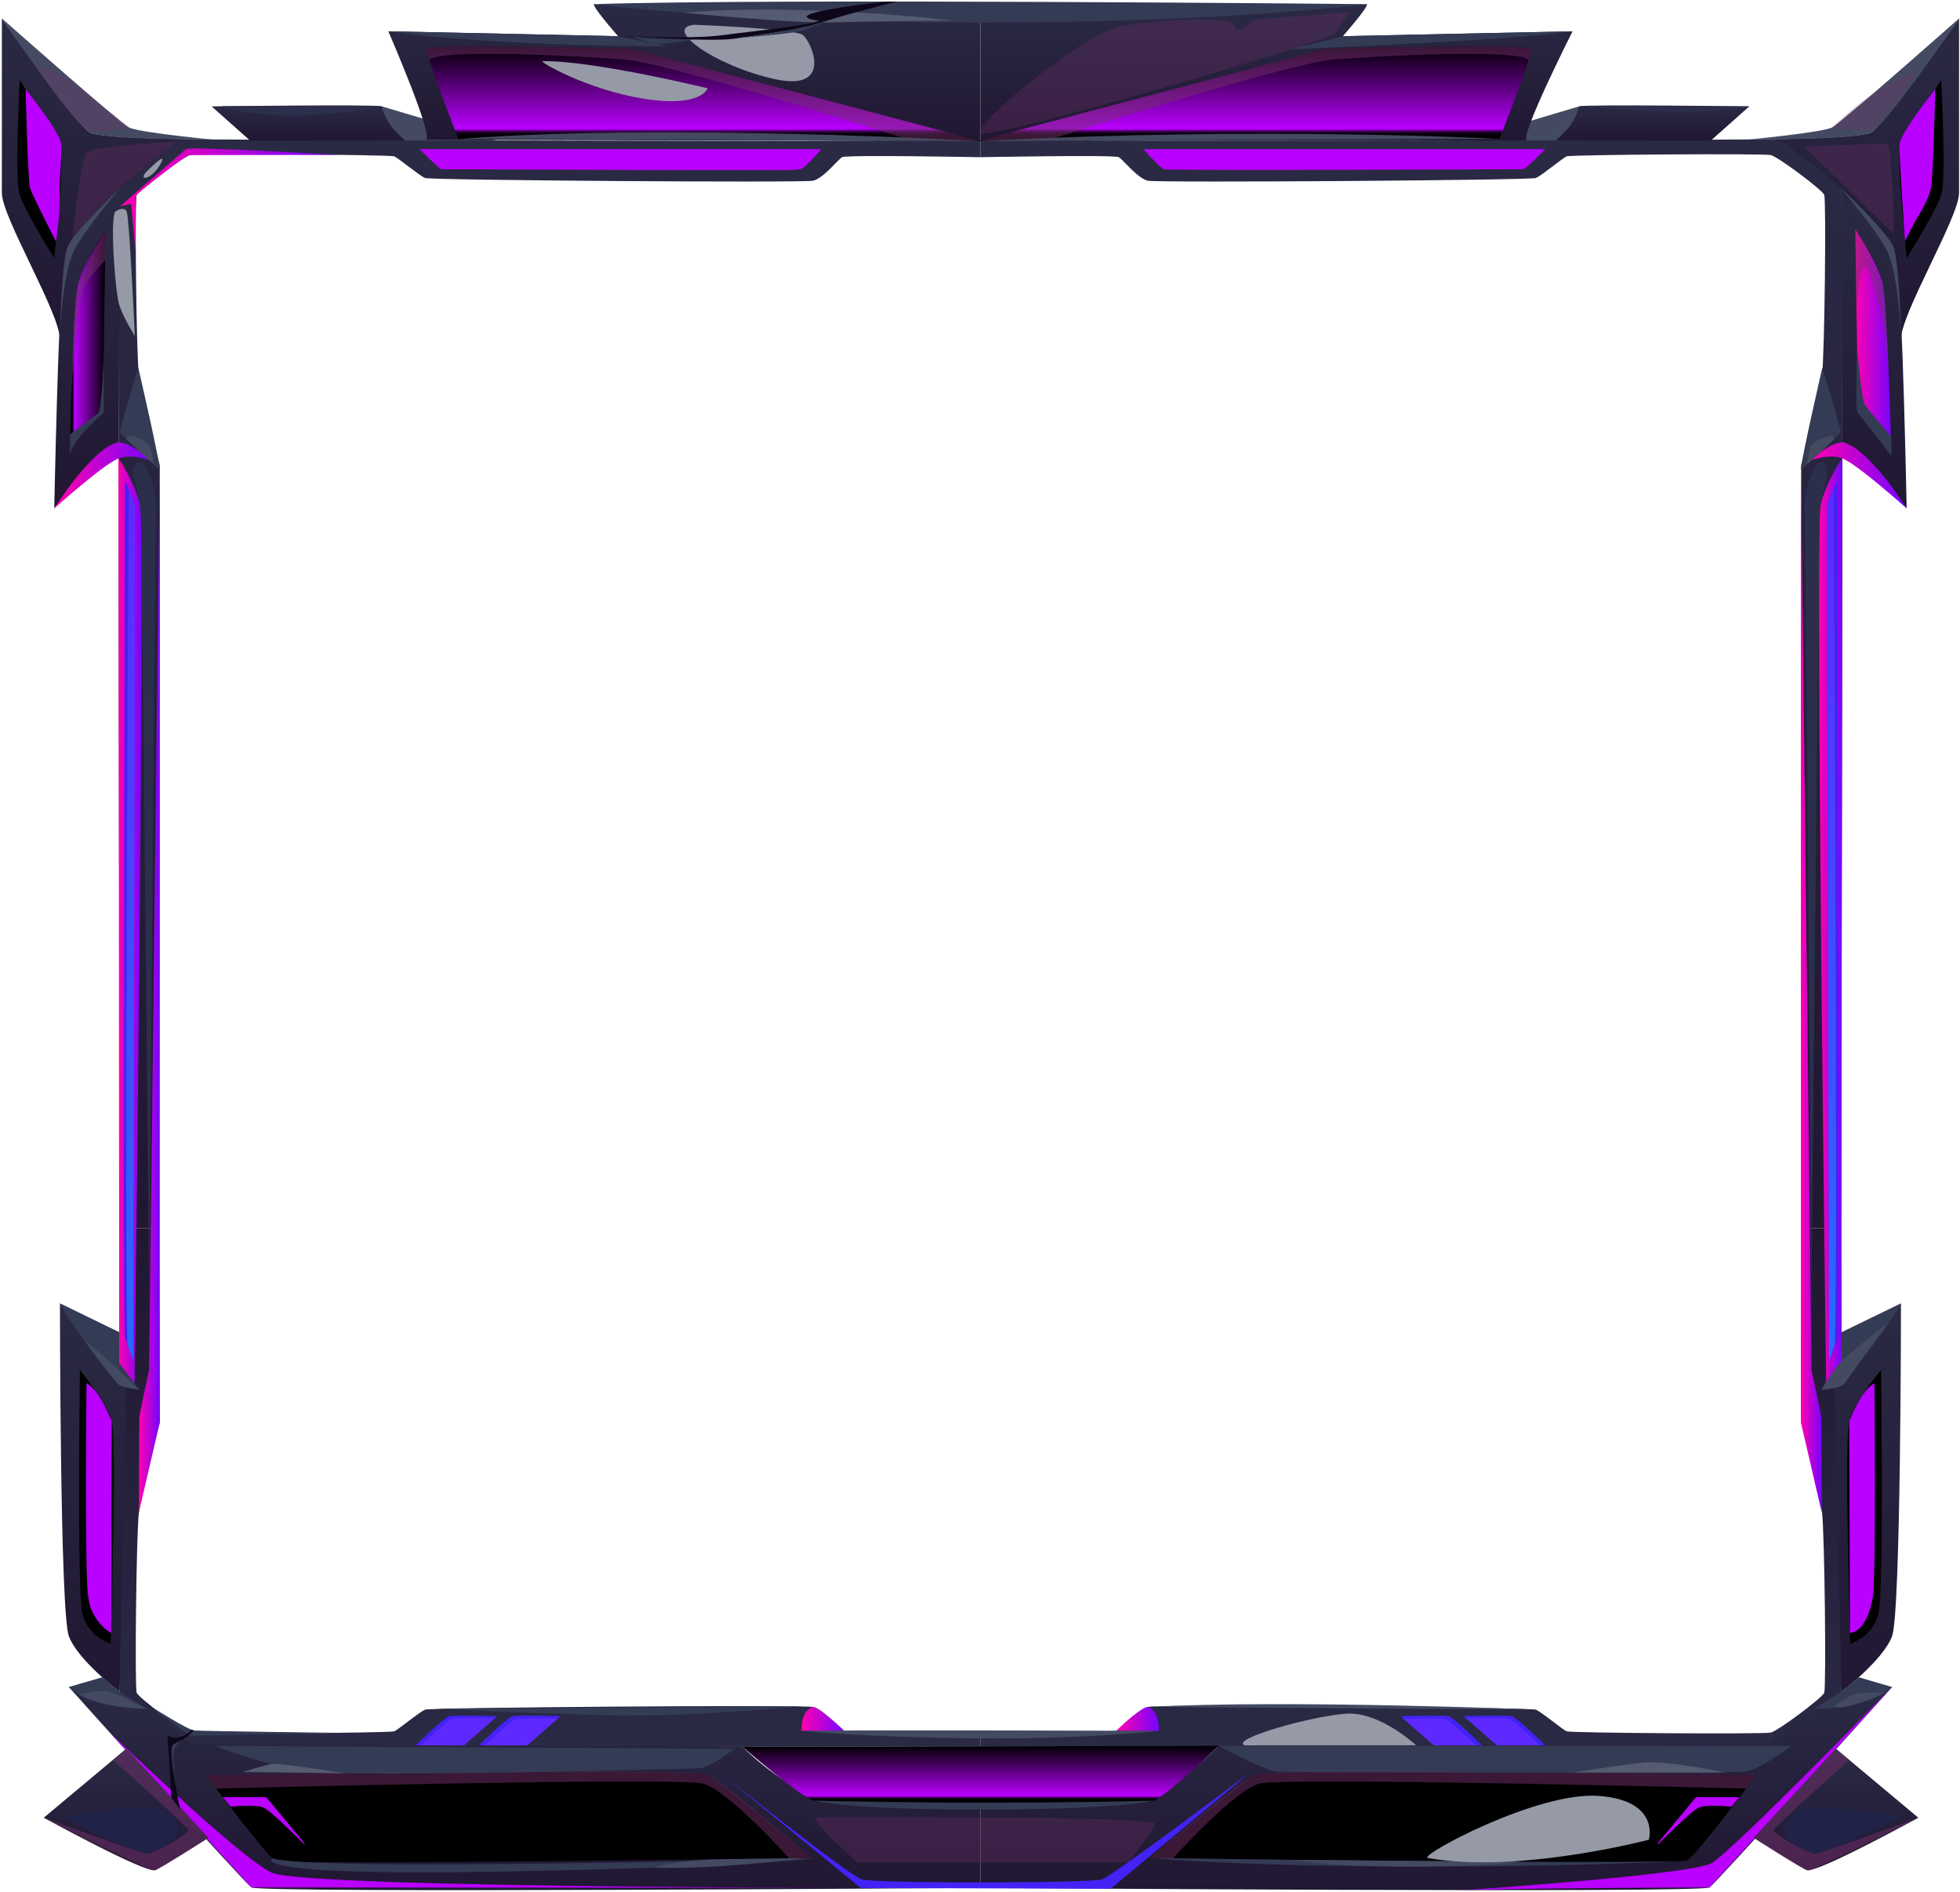 <svg width="978" height="944" viewBox="0 0 978 944" fill="none" xmlns="http://www.w3.org/2000/svg">
<path d="M489.23 70.39C489.23 70.39 93.16 70.06 91.89 69.35C90.61 68.64 61.62 89.96 59.91 93.79C58.2 97.63 59.91 612.72 59.91 612.72H79.43L79.71 232.07C79.71 232.07 70.57 198.23 69.29 187.15C68.01 176.07 67.16 99.75 68.22 97.19C69.29 94.63 91.24 78.22 94.87 77.37C98.49 76.52 194.77 77.16 196.76 78.01C198.75 78.86 209.27 87.67 212.11 88.81C214.95 89.95 400.55 91.25 405.67 90.17C410.79 89.09 418.03 79.71 420.17 78.43C422.3 77.15 489.24 78.43 489.24 78.43V70.37L489.23 70.39Z" fill="url(#paint0_linear_3_1073)"/>
<path d="M489.23 70.39C489.23 70.39 885.3 70.06 886.57 69.35C887.85 68.64 916.84 89.96 918.55 93.79C920.26 97.63 918.55 612.72 918.55 612.72H899.03L898.75 232.07C898.75 232.07 907.89 198.23 909.17 187.15C910.45 176.07 911.3 99.75 910.24 97.19C909.17 94.63 887.22 78.22 883.59 77.37C879.97 76.52 783.69 77.16 781.7 78.01C779.71 78.86 769.19 87.67 766.35 88.81C763.51 89.95 577.91 91.25 572.79 90.17C567.67 89.09 560.43 79.71 558.29 78.43C556.16 77.15 489.22 78.43 489.22 78.43V70.37L489.23 70.39Z" fill="url(#paint1_linear_3_1073)"/>
<path d="M489.23 871.42C489.23 871.42 93.16 871.75 91.89 872.46C90.61 873.17 61.62 851.85 59.91 848.02C58.2 844.18 59.91 612.74 59.91 612.74H79.43L79.71 709.73C79.71 709.73 70.57 743.57 69.29 754.65C68.01 765.73 67.16 842.05 68.22 844.61C69.29 847.17 91.24 863.58 94.87 864.43C98.49 865.28 194.77 864.64 196.76 863.79C198.75 862.94 209.27 854.13 212.11 852.99C214.95 851.85 400.55 850.55 405.67 851.63C410.79 852.71 418.03 862.09 420.17 863.37C422.3 864.65 489.24 863.37 489.24 863.37V871.43L489.23 871.42Z" fill="url(#paint2_linear_3_1073)"/>
<path d="M489.23 871.42C489.23 871.42 885.3 871.75 886.57 872.46C887.85 873.17 916.84 851.85 918.55 848.02C920.26 844.18 918.55 612.74 918.55 612.74H899.03L898.75 709.73C898.75 709.73 907.89 743.57 909.17 754.65C910.45 765.73 911.3 842.05 910.24 844.61C909.17 847.17 887.22 863.58 883.59 864.43C879.97 865.28 783.69 864.64 781.7 863.79C779.71 862.94 769.19 854.13 766.35 852.99C763.51 851.85 577.91 850.55 572.79 851.63C567.67 852.71 560.43 862.09 558.29 863.37C556.16 864.65 489.22 863.37 489.22 863.37V871.43L489.23 871.42Z" fill="url(#paint3_linear_3_1073)"/>
<path d="M95.72 870.29C95.72 870.29 69.71 849.83 65.88 846.84C62.04 843.86 34.33 841.68 34.33 841.68C34.33 841.68 121.44 938.76 125.42 941.68C129.4 944.6 489.23 941.9 489.23 941.9V896.86C489.23 896.86 428.41 898 410.78 896.29C393.16 894.58 370.56 871.54 370.56 871.54L95.72 870.28V870.29Z" fill="url(#paint4_linear_3_1073)"/>
<path d="M882.74 870.29C882.74 870.29 908.75 849.83 912.58 846.84C916.42 843.86 944.13 841.68 944.13 841.68C944.13 841.68 857.02 938.76 853.04 941.68C849.06 944.61 489.23 941.9 489.23 941.9V896.86C489.23 896.86 550.05 898 567.68 896.29C585.3 894.58 608.18 871.03 608.18 871.03L882.74 870.28V870.29Z" fill="url(#paint5_linear_3_1073)"/>
<path d="M574.07 926.99C574.07 926.99 620.11 889.05 625.66 885.64C631.2 882.23 876.35 885.64 876.35 885.64C876.35 885.64 846.51 925.72 841.82 928.27C837.13 930.83 574.08 926.99 574.08 926.99H574.07Z" fill="url(#paint6_linear_3_1073)"/>
<path d="M405.08 926.99C405.08 926.99 359.04 889.05 353.49 885.64C347.95 882.23 102.8 885.64 102.8 885.64C102.8 885.64 132.64 925.72 137.33 928.27C142.02 930.83 405.07 926.99 405.07 926.99H405.08Z" fill="url(#paint7_linear_3_1073)"/>
<path d="M370.57 871.55L608.18 871.04C608.18 871.04 582.6 895.45 575.78 898.43C568.96 901.41 412.07 898.43 406.74 898.43C401.41 898.43 370.57 871.55 370.57 871.55Z" fill="url(#paint8_linear_3_1073)"/>
<path d="M59.6 844C59.6 844 38.74 828.3 34.33 816.25C29.92 804.2 29.92 650.25 29.92 650.25C29.92 650.25 56.64 689 62.89 691.18L59.6 844Z" fill="url(#paint9_linear_3_1073)"/>
<path d="M55.22 820.06C55.22 820.06 43.57 816.72 41.01 804.49C38.45 792.27 39.87 683.55 39.87 683.55C39.87 683.55 53.2 699.44 55.76 709.11C58.32 718.77 55.22 820.06 55.22 820.06Z" fill="black"/>
<path d="M29.92 650.26L59.57 664.69L59.48 680.15L69.56 693.37C69.56 693.37 64.44 692.94 60.46 690.67C56.48 688.4 34.6 660.03 29.91 650.27L29.92 650.26Z" fill="#343B54"/>
<path d="M34.33 841.69L50.99 836.83C50.99 836.83 58.15 842.86 59.6 844C61.04 845.14 73.09 852.49 73.09 852.49C73.09 852.49 47.55 853.58 34.33 841.68V841.69Z" fill="#343B54"/>
<path d="M27.08 253.67C27.08 253.67 51.78 231.5 59.15 228.73C66.52 225.96 76.11 230.22 76.11 230.22C76.11 230.22 65.21 220.57 59.15 220.7C53.09 220.84 36.25 235.12 27.08 253.66V253.67Z" fill="url(#paint10_linear_3_1073)"/>
<path d="M124.85 70.19L105.57 53.07C105.57 53.07 188.51 52 190.5 53.07C192.49 54.14 216.36 69.98 216.36 69.98L124.84 70.19H124.85Z" fill="url(#paint11_linear_3_1073)"/>
<path d="M29.92 169.79C30.53 157.27 0.93 108.52 0.93 96.26V9.19C0.93 9.19 38.59 63.1 44.91 66.09C51.23 69.08 91.88 69.36 91.88 69.36C91.88 69.36 55.78 91.68 39.96 117.93C29.26 135.67 29.92 169.8 29.92 169.8V169.79Z" fill="url(#paint12_linear_3_1073)"/>
<path d="M59.91 93.79C59.91 93.79 34.62 119.04 31.63 135.69C29.11 149.74 27.08 253.67 27.08 253.67C27.08 253.67 46.03 223.13 59.15 220.71L59.91 93.8V93.79Z" fill="url(#paint13_linear_3_1073)"/>
<path d="M34.76 225.11C34.76 225.11 36.68 150.5 39.24 140.91C41.8 131.32 52.67 114.48 52.67 114.48L51.39 205.08C51.39 205.08 39.67 215.1 34.76 225.12V225.11Z" fill="url(#paint14_linear_3_1073)"/>
<path d="M29.92 165.67C29.92 165.67 31.41 135.29 37.2 124.49C42.99 113.69 59.9 93.79 59.9 93.79C59.9 93.79 36.31 116.1 33.61 123.35C30.91 130.6 29.92 165.67 29.92 165.67Z" fill="#434A61"/>
<path d="M27.08 128.75C27.08 128.75 11.68 104.47 9.55 96.16C7.42 87.85 9.82 39.86 9.82 39.86C9.82 39.86 27.16 66.93 29.93 71.62C32.7 76.31 27.09 128.75 27.09 128.75H27.08Z" fill="black"/>
<path d="M0.93 9.19C0.93 9.19 59.48 60.97 64.17 63.53C68.86 66.09 105.57 69.57 105.57 69.57C105.57 69.57 52.94 69.92 44.91 66.08C36.88 62.24 0.93 9.18 0.93 9.18V9.19Z" fill="#434A61"/>
<path d="M190.51 53.07L247.5 70.05L202.25 70.11C202.25 70.11 192.5 62.79 190.51 53.07Z" fill="#434A61"/>
<path d="M572.79 851.62C572.79 851.62 569.94 851.07 556.87 863.59H578.19C578.19 863.59 579.04 854.12 572.79 851.62Z" fill="url(#paint15_linear_3_1073)"/>
<path d="M405.42 851.62C405.42 851.62 408.27 851.07 421.34 863.59H400.02C400.02 863.59 399.17 854.12 405.42 851.62Z" fill="url(#paint16_linear_3_1073)"/>
<path d="M55.76 709.11C55.76 709.11 49.75 693.36 43.16 690.16C43.16 690.16 42.21 782.46 43.92 796.1C45.63 809.74 55.34 814.65 55.34 814.65L55.76 709.11Z" fill="#BA00FF"/>
<path d="M207.42 870.8C207.42 870.8 221.5 856.86 224.27 856.22C227.04 855.58 248.14 856.22 248.14 856.22L231.42 870.8H207.42Z" fill="#4322F6"/>
<path d="M238.96 870.8C238.96 870.8 253.04 856.86 255.81 856.22C258.58 855.58 279.68 856.22 279.68 856.22L262.96 870.8H238.96Z" fill="#4322F6"/>
<path d="M210.19 870.8C210.19 870.8 222.55 858.46 225.75 857.61C228.95 856.76 246.87 857.32 246.87 857.32L231.41 870.8H210.19Z" fill="url(#paint17_linear_3_1073)"/>
<path d="M241.74 870.8C241.74 870.8 255.06 858.67 256.88 857.82C258.69 856.97 278.2 857.52 278.2 857.52L262.97 870.8H241.75H241.74Z" fill="url(#paint18_linear_3_1073)"/>
<path d="M12.79 44.52C12.79 44.52 13.86 89.96 15 93.8C16.14 97.64 27.93 120.35 27.93 120.35C27.93 120.35 30.69 80.73 30.69 72.49C30.69 66.66 12.79 44.53 12.79 44.53V44.52Z" fill="#BA00FF"/>
<path d="M212.32 69.71C217.27 69.71 193.77 15.61 193.77 15.61L308.41 18.05C308.41 18.05 293.16 0.78 296.99 2.06C300.83 3.34 489.22 3.34 489.22 3.34V70.38L212.32 69.7V69.71Z" fill="url(#paint19_linear_3_1073)"/>
<path d="M918.86 844C918.86 844 939.72 828.3 944.13 816.25C948.54 804.2 948.54 650.25 948.54 650.25C948.54 650.25 921.82 689 915.57 691.18L918.86 844Z" fill="url(#paint20_linear_3_1073)"/>
<path d="M923.24 820.06C923.24 820.06 934.89 816.72 937.45 804.49C940.01 792.27 938.59 683.55 938.59 683.55C938.59 683.55 925.26 699.44 922.7 709.11C920.14 718.77 923.24 820.06 923.24 820.06Z" fill="black"/>
<path d="M948.54 650.26L918.89 664.69L918.98 680.15L908.9 693.37C908.9 693.37 914.02 692.94 918 690.67C921.98 688.4 943.86 660.03 948.55 650.27L948.54 650.26Z" fill="#343B54"/>
<path d="M944.13 841.69L927.47 836.83C927.47 836.83 920.31 842.86 918.86 844C917.42 845.14 905.37 852.49 905.37 852.49C905.37 852.49 930.91 853.58 944.13 841.68V841.69Z" fill="#343B54"/>
<path d="M951.38 253.67C951.38 253.67 926.68 231.5 919.31 228.73C911.94 225.96 902.35 230.22 902.35 230.22C902.35 230.22 913.25 220.57 919.31 220.7C925.37 220.84 942.21 235.12 951.38 253.66V253.67Z" fill="url(#paint21_linear_3_1073)"/>
<path d="M853.6 70.19L872.88 53.07C872.88 53.07 789.94 52 787.95 53.07C785.96 54.14 762.09 69.98 762.09 69.98L853.61 70.19H853.6Z" fill="url(#paint22_linear_3_1073)"/>
<path d="M948.54 169.79C947.93 157.27 977.53 108.52 977.53 96.26V9.19C977.53 9.19 939.87 63.1 933.55 66.09C927.23 69.08 886.58 69.36 886.58 69.36C886.58 69.36 922.68 91.68 938.5 117.93C949.2 135.67 948.54 169.8 948.54 169.8V169.79Z" fill="url(#paint23_linear_3_1073)"/>
<path d="M918.55 93.79C918.55 93.79 943.84 119.04 946.83 135.69C949.35 149.74 951.38 253.67 951.38 253.67C951.38 253.67 932.43 223.13 919.31 220.71L918.55 93.8V93.79Z" fill="url(#paint24_linear_3_1073)"/>
<path d="M943.7 225.11C943.7 225.11 941.78 150.5 939.22 140.91C936.66 131.32 925.79 114.48 925.79 114.48L927.07 205.08C927.07 205.08 938.79 215.1 943.7 225.12V225.11Z" fill="url(#paint25_linear_3_1073)"/>
<path d="M948.54 165.67C948.54 165.67 947.05 135.29 941.26 124.49C935.47 113.69 918.56 93.79 918.56 93.79C918.56 93.79 942.15 116.1 944.85 123.35C947.55 130.6 948.54 165.67 948.54 165.67Z" fill="#434A61"/>
<path d="M951.38 128.75C951.38 128.75 966.78 104.47 968.91 96.16C971.04 87.85 968.64 39.86 968.64 39.86C968.64 39.86 951.3 66.93 948.53 71.62C945.76 76.31 951.37 128.75 951.37 128.75H951.38Z" fill="black"/>
<path d="M977.53 9.19C977.53 9.19 918.98 60.97 914.29 63.53C909.6 66.09 872.89 69.57 872.89 69.57C872.89 69.57 925.52 69.92 933.55 66.08C941.58 62.24 977.53 9.18 977.53 9.18V9.19Z" fill="#434A61"/>
<path d="M787.95 53.07L730.96 70.05L776.21 70.11C776.21 70.11 785.96 62.79 787.95 53.07Z" fill="#434A61"/>
<path d="M922.7 709.11C922.7 709.11 928.71 693.36 935.3 690.16C935.3 690.16 936.25 782.46 934.54 796.1C932.83 809.74 923.12 814.65 923.12 814.65L922.7 709.11Z" fill="#BA00FF"/>
<path d="M771.04 870.8C771.04 870.8 756.96 856.86 754.19 856.22C751.42 855.58 730.32 856.22 730.32 856.22L747.04 870.8H771.04Z" fill="#4322F6"/>
<path d="M739.49 870.8C739.49 870.8 725.41 856.86 722.64 856.22C719.87 855.58 698.77 856.22 698.77 856.22L715.49 870.8H739.49Z" fill="#4322F6"/>
<path d="M768.27 870.8C768.27 870.8 755.91 858.46 752.71 857.61C749.51 856.76 731.59 857.32 731.59 857.32L747.05 870.8H768.27Z" fill="url(#paint26_linear_3_1073)"/>
<path d="M736.72 870.8C736.72 870.8 723.4 858.67 721.58 857.82C719.77 856.97 700.26 857.52 700.26 857.52L715.49 870.8H736.71H736.72Z" fill="url(#paint27_linear_3_1073)"/>
<path d="M965.67 44.52C965.67 44.52 964.6 89.96 963.46 93.8C962.32 97.64 950.53 120.35 950.53 120.35C950.53 120.35 947.77 80.73 947.77 72.49C947.77 66.66 965.67 44.53 965.67 44.53V44.52Z" fill="#BA00FF"/>
<path d="M762.08 70.12C757.13 70.12 784.68 15.61 784.68 15.61L670.04 18.05C670.04 18.05 685.29 0.78 681.46 2.06C677.62 3.34 489.23 3.34 489.23 3.34V70.38L762.08 70.11V70.12Z" fill="url(#paint28_linear_3_1073)"/>
<path d="M228.75 69.33C228.75 69.33 212.11 26.86 212.96 24.3C213.81 21.74 315.23 24.3 315.23 24.3L489.22 70.38L228.74 69.33H228.75ZM764.04 24.3C763.18 21.74 661.76 24.3 661.76 24.3L491.17 69.47C491.17 69.47 491.17 69.49 491.15 69.49L487.78 70.38H489.23L521.92 70.23L748.24 69.32C748.24 69.32 759.07 41.73 762.81 29.69C763.72 26.79 764.21 24.79 764.04 24.3Z" fill="url(#paint29_linear_3_1073)"/>
<path d="M209.34 74.4C209.34 74.4 219.36 84.42 220.21 84.42C221.06 84.42 397.57 85.27 399.7 84.42C401.83 83.57 409.93 74.4 409.93 74.4H209.34Z" fill="#BA00FF"/>
<path d="M214.67 76.94C214.67 76.94 220.64 83.76 221.7 84.19C222.77 84.62 393.73 84.19 395.86 84.19C397.99 84.19 403.75 76.94 403.75 76.94H214.67Z" fill="#BA00FF"/>
<path d="M771.11 74.4C771.11 74.4 761.09 84.42 760.24 84.42C759.39 84.42 582.88 85.27 580.75 84.42C578.62 83.57 570.52 74.4 570.52 74.4H771.11Z" fill="#BA00FF"/>
<path d="M765.78 76.94C765.78 76.94 759.81 83.76 758.75 84.19C757.69 84.62 586.72 84.19 584.59 84.19C582.46 84.19 576.7 76.94 576.7 76.94H765.78Z" fill="#BA00FF"/>
<path d="M69.29 754.64C69.29 754.64 69.43 708.5 69.57 706.79C69.71 705.08 74.4 683.55 74.4 683.55L79.71 232.08V709.72L69.29 754.64Z" fill="url(#paint30_linear_3_1073)"/>
<path d="M79.71 234.48C79.71 234.48 60.34 217 59.91 215.72C59.48 214.44 68.99 183.35 68.99 183.35C68.99 183.35 79.91 230.61 79.71 234.48Z" fill="#343B54"/>
<path d="M67.77 126.75L65.45 101.68L59.91 102.96C59.91 102.96 91.03 75.89 92.74 74.4C94.45 72.91 168.84 77.27 168.84 77.27C168.84 77.27 97.43 77.38 94.87 77.38C92.31 77.38 69.29 95.93 68.22 97.2C67.15 98.47 67.77 126.75 67.77 126.75Z" fill="url(#paint31_linear_3_1073)"/>
<g style="mix-blend-mode:multiply" opacity="0.3">
<path d="M36.05 119.26C36.05 119.26 40.01 78.58 43.49 75.74C46.97 72.9 89.62 70.38 89.62 70.38C89.62 70.38 54.96 93.43 36.04 119.26H36.05Z" fill="#742F6B"/>
</g>
<g style="mix-blend-mode:multiply" opacity="0.3">
<path d="M44.92 66.08L64.88 63.83C64.88 63.83 40.9 44.77 36.06 40.93C31.21 37.09 16.57 30.98 16.57 30.98C16.57 30.98 33.48 57.84 44.92 66.08Z" fill="#742F6B"/>
</g>
<path d="M110.36 53.01C110.36 53.01 119.77 56.52 136.93 57.34C165.07 58.69 190.51 53.07 190.51 53.07L110.36 53.01Z" fill="#2B2F4C"/>
<path d="M54.08 863.65C54.08 863.65 118.31 925.8 135.37 934.25C152.43 942.7 483.55 941.94 483.55 941.94L125.43 941.68L54.08 863.64V863.65Z" fill="#BA00FF"/>
<g style="mix-blend-mode:multiply" opacity="0.5">
<path d="M107.86 892.37C107.86 892.37 337.71 886.48 350.67 889.9C363.62 893.33 393.73 927.15 393.73 927.15L405.07 926.99C405.07 926.99 360.99 889.47 353.48 885.64C345.97 881.8 102.79 885.64 102.79 885.64L107.85 892.37H107.86Z" fill="#742F6B"/>
</g>
<g style="mix-blend-mode:multiply" opacity="0.5">
<path d="M871.28 892.37C871.28 892.37 641.43 886.48 628.47 889.9C615.52 893.33 585.41 927.15 585.41 927.15L574.07 926.99C574.07 926.99 618.15 889.47 625.66 885.64C633.17 881.8 876.35 885.64 876.35 885.64L871.29 892.37H871.28Z" fill="#742F6B"/>
</g>
<path d="M107.45 871.04C107.45 871.04 133.03 881.76 157.76 884.13C182.49 886.5 343 882.66 348.97 882.24C354.94 881.82 366.45 872.48 366.45 872.48L107.45 871.05V871.04Z" fill="#343B54"/>
<path d="M217.51 852.52C217.51 852.52 275.78 855.37 310.45 855.94C345.13 856.51 399.98 851.38 399.98 851.38L217.51 852.52Z" fill="#343B54"/>
<path d="M77.13 852.52C77.13 852.52 93.8 863.06 96.79 863.37C99.78 863.68 167.77 864.55 167.77 864.55C167.77 864.55 96.58 866.03 95.08 865.82C93.58 865.61 77.13 852.52 77.13 852.52Z" fill="#343B54"/>
<g style="mix-blend-mode:multiply" opacity="0.3">
<path d="M407.37 906.66C402.08 906.6 427.83 929.15 427.83 929.15H562.98C562.98 929.15 575.34 914.03 576.2 909.93C577.05 905.83 415.47 906.76 407.37 906.66Z" fill="#742F6B"/>
</g>
<path d="M406.73 898.43C406.73 898.43 419.31 902.81 489.37 902.81C559.43 902.81 575.77 898.43 575.77 898.43C575.77 898.43 486.67 900.62 406.73 898.43Z" fill="#343B54"/>
<path d="M135.95 927.15C135.95 927.15 120.61 936.08 248.14 933.81C375.67 931.54 406.66 927.15 406.66 927.15C406.66 927.15 155.56 933.93 135.95 927.15Z" fill="#343B54"/>
<path d="M35 216.57C35 216.57 46.91 207.84 48.93 206.14C50.96 204.43 51.8 175.55 51.8 175.55V205.82C51.8 205.82 36.46 218.61 34.76 227.03L35 216.57Z" fill="#343B54"/>
<path d="M63.17 219.18C63.11 214.76 73.21 220.2 74.5 222.33C75.79 224.46 76.59 231.65 76.59 231.65L63.17 219.18Z" fill="#434A61"/>
<path d="M41.81 668.39C41.81 668.39 57.07 681 60.33 684.7C63.6 688.39 69.57 693.37 69.57 693.37C69.57 693.37 62.04 692.38 59.62 691.1C57.2 689.82 41.81 668.4 41.81 668.4V668.39Z" fill="#434A61"/>
<path d="M39.48 845.39C39.48 845.39 51.12 842.73 54.88 844C58.64 845.28 73.09 852.49 73.09 852.49C73.09 852.49 49.75 851.89 39.48 845.39Z" fill="#434A61"/>
<path d="M59.15 228.73C59.15 228.73 67.06 240.03 69.88 251.97C72.7 263.91 67.13 690.17 67.13 690.17L59.49 680.15L59.15 228.73Z" fill="url(#paint32_linear_3_1073)"/>
<path d="M66.52 237.19C66.52 237.19 70.22 250.69 70.42 257.51C70.62 264.33 74.5 648.13 74.5 648.13C74.5 648.13 77.18 269.45 77.82 255.38C78.46 241.31 71.86 231.51 70.68 230.87C69.5 230.23 65.89 230.77 66.52 237.2V237.19Z" fill="#2B2F4C"/>
<path d="M909.03 754.64C909.03 754.64 908.89 708.5 908.75 706.79C908.61 705.08 903.92 683.55 903.92 683.55L898.61 232.08V709.72L909.03 754.64Z" fill="url(#paint33_linear_3_1073)"/>
<path d="M898.61 234.48C898.61 234.48 917.98 217 918.41 215.72C918.84 214.44 909.33 183.35 909.33 183.35C909.33 183.35 898.41 230.61 898.61 234.48Z" fill="#343B54"/>
<path d="M915.15 219.18C915.21 214.76 905.11 220.2 903.82 222.33C902.53 224.46 901.73 231.65 901.73 231.65L915.15 219.18Z" fill="#434A61"/>
<path d="M919.17 228.73C919.17 228.73 911.26 240.03 908.44 251.97C905.62 263.91 911.19 690.17 911.19 690.17L918.83 680.15L919.17 228.73Z" fill="url(#paint34_linear_3_1073)"/>
<path d="M911.8 237.19C911.8 237.19 908.1 250.69 907.9 257.51C907.7 264.33 903.82 648.13 903.82 648.13C903.82 648.13 901.14 269.45 900.5 255.38C899.86 241.31 906.46 231.51 907.64 230.87C908.82 230.23 912.43 230.77 911.8 237.2V237.19Z" fill="#2B2F4C"/>
<path d="M325.94 931.84C325.94 931.84 337.87 927.89 360.05 927.6C382.23 927.31 399.99 927.06 399.99 927.06C399.99 927.06 359.2 932.85 325.95 931.84H325.94Z" fill="#434A61"/>
<path d="M400.02 863.59C400.02 863.59 430.11 866.59 484.68 867.3C539.25 868.01 578.19 863.59 578.19 863.59C578.19 863.59 430.75 863 400.02 863.59Z" fill="#434A61"/>
<path d="M297 2.06C297 2.06 363.6 11.23 489.23 11.23C614.86 11.23 681.46 2.06 681.46 2.06C681.46 2.06 386.72 -0.85 297 2.06Z" fill="#343B54"/>
<path d="M193.78 15.61L308.42 18.05L332.91 23.17C332.91 23.17 245.08 23.17 193.78 15.61Z" fill="#343B54"/>
<path d="M784.68 15.61L670.04 18.05L643.84 24.59C643.84 24.59 754.4 20.28 784.67 15.61H784.68Z" fill="#343B54"/>
<path d="M574.07 926.99C574.07 926.99 807.28 930.4 841.81 928.27C841.81 928.27 796.76 931.25 707.94 931.25C619.12 931.25 574.07 926.99 574.07 926.99Z" fill="#343B54"/>
<path d="M646.12 927.92C646.12 927.92 664.46 931.49 706.88 931.26C749.3 931.03 759.53 928.9 759.53 928.9L646.12 927.92Z" fill="#434A61"/>
<path d="M608.18 871.04C608.18 871.04 630.73 883.51 637.6 883.94C644.47 884.37 863.84 884.65 870.66 883.94C877.48 883.23 893.97 871.04 893.97 871.04H608.18Z" fill="#343B54"/>
<path d="M572.79 851.62L766.35 852.98C766.35 852.98 644.13 847.87 572.79 851.62Z" fill="#434A61"/>
<path d="M908.89 693.36C908.89 693.36 914.43 683.34 919.31 678.68C924.19 674.02 941.92 660.02 941.92 660.02C941.92 660.02 922.33 687.42 920.47 690.16C918.6 692.9 908.9 693.36 908.9 693.36H908.89Z" fill="#434A61"/>
<path d="M915.57 851.61C915.57 851.61 921.48 845.33 929.13 844.67C936.79 844.01 940.16 844.67 940.16 844.67C940.16 844.67 921.11 853.58 915.56 851.61H915.57Z" fill="#434A61"/>
<path d="M730.32 943.04C730.32 943.04 843.35 935.49 853.92 929.6C864.49 923.7 944.13 841.69 944.13 841.69L853.04 941.69C853.04 941.69 766.86 941.86 730.33 943.04H730.32Z" fill="#BA00FF"/>
<g style="mix-blend-mode:multiply" opacity="0.3">
<path d="M914.29 63.53C914.29 63.53 930.38 66.07 933.55 64.82C936.72 63.57 956.72 36.19 956.72 36.19C956.72 36.19 941.93 37.29 914.29 63.53Z" fill="#742F6B"/>
</g>
<path d="M926.63 173.73C926.63 173.73 928.85 198.2 930.25 201.24C931.65 204.27 943.7 217.8 943.7 217.8V227.36C943.7 227.36 928.13 207.3 926.86 205.79C925.59 204.28 926.63 173.74 926.63 173.74V173.73Z" fill="#343B54"/>
<g style="mix-blend-mode:multiply" opacity="0.3">
<path d="M900.17 72.98C900.17 72.98 943.78 116.12 944.71 116.36C945.64 116.59 943.78 72.05 941.91 71.82C940.04 71.59 900.17 72.99 900.17 72.99V72.98Z" fill="#742F6B"/>
</g>
<path d="M787.95 53.07C787.95 53.07 810.86 54.86 831.69 55.8C852.52 56.73 872.88 53.07 872.88 53.07H787.95Z" fill="#2B2F4C"/>
<g style="mix-blend-mode:multiply" opacity="0.5">
<path d="M762.81 29.69C755.03 24.4 689.11 27.82 665.48 29.69C642.64 31.49 529.38 67.84 521.92 70.23C521.65 70.33 521.53 70.38 521.53 70.38H489.23C489.23 70.38 489.89 70.06 491.15 69.49C491.17 69.49 491.17 69.47 491.17 69.47L661.76 24.3C661.76 24.3 763.18 21.74 764.04 24.3C764.21 24.79 763.72 26.79 762.81 29.69Z" fill="#742F6B"/>
</g>
<g style="mix-blend-mode:multiply" opacity="0.5">
<path d="M214.2 29.69C221.98 24.4 287.9 27.82 311.53 29.69C334.37 31.49 447.63 67.84 455.09 70.23C455.36 70.33 455.48 70.38 455.48 70.38H487.78C487.78 70.38 487.12 70.06 485.86 69.49C485.84 69.49 485.84 69.47 485.84 69.47L315.25 24.3C315.25 24.3 213.83 21.74 212.97 24.3C212.8 24.79 213.29 26.79 214.2 29.69Z" fill="#742F6B"/>
</g>
<path d="M228.75 69.33L487.78 70.38C487.78 70.38 333.66 61.33 228.75 69.33Z" fill="#434A61"/>
<path d="M490.21 70.38L748.24 69.32C748.24 69.32 629.62 62.91 490.21 70.38Z" fill="#434A61"/>
<path d="M44.85 800.63C42.49 787.07 50.68 743.74 53.71 735.82C56.74 727.9 55.35 814.66 55.35 814.66C55.35 814.66 45.96 806.98 44.86 800.63H44.85Z" fill="#BA00FF"/>
<path d="M923.12 814.66C923.12 814.66 924.62 732.09 924.76 729.29C924.9 726.49 937.4 777.29 934.55 796.11C931.7 814.93 923.13 814.66 923.13 814.66H923.12Z" fill="#BA00FF"/>
<path d="M950.35 117.69C950.35 117.69 948.52 80.98 950.35 74.14C952.18 67.3 964.3 59.68 964.3 59.68C964.3 59.68 964.46 83.35 963.68 92.5C962.9 101.65 950.35 117.69 950.35 117.69Z" fill="#BA00FF"/>
<path d="M27.93 120.34C27.93 120.34 15.8 97.52 15.64 89.49C15.48 81.45 17.82 65.29 17.82 65.29C17.82 65.29 27.3 76.85 29.17 89.49C31.04 102.13 27.93 120.34 27.93 120.34Z" fill="#BA00FF"/>
<path d="M220.21 84.41C220.21 84.41 226.14 77.71 300.15 76.94C374.16 76.17 397.16 84.79 397.16 84.79L220.21 84.41Z" fill="#BA00FF"/>
<path d="M584.59 84.19C584.59 84.19 612.87 79.49 663.94 76.94C715.01 74.39 756.29 81.84 756.29 81.84L584.59 84.19Z" fill="#BA00FF"/>
<path d="M135.37 880.1C132.85 880.45 121.05 884.12 121.05 884.12L171.82 884.72C171.82 884.72 139.48 879.52 135.37 880.1Z" fill="#555B70"/>
<path d="M341.5 6.32C341.5 6.32 397.13 11.88 414.88 11.23C432.62 10.58 475.51 10.25 475.51 10.25C475.51 10.25 400.11 1.22 341.5 6.32Z" fill="#555B70"/>
<path d="M784.97 884.37C784.97 884.37 807.59 880.75 819.48 879.41C831.37 878.07 860.52 884.37 860.52 884.37H784.96H784.97Z" fill="#555B70"/>
<path d="M916.73 239.87C916.73 239.87 911.87 249.86 911.87 252.66C911.87 255.46 912.68 678.99 912.68 678.99C912.68 678.99 915.48 671.06 916.72 667.33C917.96 663.6 916.72 239.87 916.72 239.87H916.73Z" fill="#4322F6"/>
<path d="M914.94 243.75C914.94 243.75 917.2 637.32 915.57 670.75L912.69 678.99C912.69 678.99 911.58 254.34 911.88 252.66C912.18 250.97 914.95 243.75 914.95 243.75H914.94Z" fill="url(#paint35_linear_3_1073)"/>
<path d="M62.42 239.87C62.42 239.87 67.28 249.86 67.28 252.66C67.28 255.46 66.47 678.99 66.47 678.99C66.47 678.99 63.67 671.06 62.43 667.33C61.19 663.6 62.43 239.87 62.43 239.87H62.42Z" fill="#4322F6"/>
<path d="M64.21 243.75C64.21 243.75 61.95 637.32 63.58 670.75L66.46 678.99C66.46 678.99 67.57 254.34 67.27 252.66C66.97 250.98 64.2 243.75 64.2 243.75H64.21Z" fill="url(#paint36_linear_3_1073)"/>
<path d="M875.1 916.97C875.1 916.97 899.48 932.42 901.57 933.08C906.59 934.67 957.21 906.91 957.21 906.91L916.05 872.47L875.1 916.97Z" fill="url(#paint37_linear_3_1073)"/>
<g style="mix-blend-mode:multiply" opacity="0.5">
<path d="M922.7 878.03C922.7 878.03 886.26 910.64 885.17 912.81C884.08 914.99 902.26 924.63 905.37 924.78C908.49 924.94 957.21 906.9 957.21 906.9C957.21 906.9 905.37 933.26 902.42 933.14C899.47 933.02 875.1 916.97 875.1 916.97L916.05 872.47L922.7 878.03Z" fill="#742F6B"/>
</g>
<path d="M895.7 920.65C889.22 915.61 888.3 912.41 894.81 904.88C901.32 897.36 948.54 906.63 948.54 906.63C948.54 906.63 909.03 925.98 905.38 924.78C901.73 923.57 895.7 920.65 895.7 920.65Z" fill="#202347"/>
<path d="M103.95 916.97C103.95 916.97 79.57 932.42 77.48 933.08C72.46 934.67 21.84 906.91 21.84 906.91L63 872.47L103.95 916.97Z" fill="url(#paint38_linear_3_1073)"/>
<g style="mix-blend-mode:multiply" opacity="0.5">
<path d="M56.36 878.03C56.36 878.03 92.8 910.64 93.89 912.81C94.98 914.99 76.8 924.63 73.69 924.78C70.57 924.94 21.85 906.9 21.85 906.9C21.85 906.9 73.69 933.26 76.64 933.14C79.59 933.02 103.96 916.97 103.96 916.97L63.01 872.47L56.36 878.03Z" fill="#742F6B"/>
</g>
<path d="M83.36 920.65C89.84 915.61 90.76 912.41 84.25 904.88C77.74 897.36 30.52 906.63 30.52 906.63C30.52 906.63 70.03 925.98 73.68 924.78C77.33 923.57 83.36 920.65 83.36 920.65Z" fill="#202347"/>
<g style="mix-blend-mode:multiply" opacity="0.3">
<path d="M490.21 66.76C478.83 68.08 539.37 16.47 559.94 12.98C580.51 9.48 615.03 8.02 616.05 12.98C617.07 17.94 625.93 9.78 625.93 9.78L673.27 6C673.27 6 667.73 14.21 666.27 16.78C664.81 19.35 519.59 63.35 490.2 66.76H490.21Z" fill="#742F6B"/>
</g>
<g style="mix-blend-mode:multiply" opacity="0.5">
<path d="M35.9 190.12C35.9 190.12 39.43 148.14 41.92 143.01C44.41 137.88 52.67 129.73 52.67 129.73V114.47C52.67 114.47 41.68 133.5 39 141.99C36.33 150.48 35.9 190.12 35.9 190.12Z" fill="#742F6B"/>
</g>
<g style="mix-blend-mode:multiply" opacity="0.5">
<path d="M926.23 154.36C926.23 154.36 928.15 132.91 930.49 132.91C932.83 132.91 936.85 150.87 938.45 156.23C940.05 161.59 942.35 184.68 942.35 184.68C942.35 184.68 941.04 146.01 939.23 140.9C937.42 135.79 925.8 114.47 925.8 114.47L926.23 154.36Z" fill="#742F6B"/>
</g>
<g style="mix-blend-mode:soft-light">
<path d="M270.76 30.54C268.67 30.58 292.68 44.7 321.36 49.28C350.04 53.86 353.08 44.06 353.08 44.06C353.08 44.06 295.71 30.07 270.76 30.53V30.54Z" fill="#969AA7"/>
<path d="M346.32 12.35C330.7 13.98 356.11 32.61 386.2 39.39C416.28 46.17 404.86 20.75 400.66 17.48C396.46 14.22 346.32 12.35 346.32 12.35Z" fill="#969AA7"/>
<path d="M712.44 926.99C707.37 926.07 767.01 893.69 797.79 896.02C828.57 898.35 822.74 917.89 822.74 917.89C822.74 917.89 757.21 935.11 712.44 926.99Z" fill="#969AA7"/>
<path d="M621.03 870.8C613.57 867.57 655.54 855.91 672.1 854.98C688.66 854.05 706.61 870.77 706.61 870.77L621.02 870.8H621.03Z" fill="#969AA7"/>
<path d="M57.51 105.55C54.82 109.59 57.46 145.88 59.56 152.3C61.66 158.72 67.28 167.62 67.28 167.62C67.28 167.62 64.57 108.59 63.21 105.55C61.85 102.52 57.51 105.55 57.51 105.55Z" fill="#969AA7"/>
<path d="M74.5 84.31C67.57 90.31 74.83 90.64 79.71 82.43C84.6 74.22 74.5 84.31 74.5 84.31Z" fill="#969AA7"/>
</g>
<path d="M96.79 863.37C96.79 863.37 89.27 870.3 86.27 870.8C83.27 871.3 89.88 902.81 89.88 902.81L85.49 896.91C85.49 896.91 84.32 876.09 83.74 869.79C83.16 863.49 83.69 867.71 88.7 866.88C93.71 866.05 95.43 862.96 95.43 862.96L96.79 863.38V863.37Z" fill="#0E071A"/>
<path d="M87.01 887.36C87.01 887.36 86.15 874.25 86.69 873.09C88.24 869.75 91.6 867.72 91.6 867.72C91.6 867.72 87.76 869.52 86.41 870.37C85.06 871.22 86.26 882.54 87.01 887.36Z" fill="#343B54"/>
<path d="M308.42 18.05C308.42 18.05 354.88 20.91 365.76 19.39C376.64 17.87 401.88 14.23 409.94 11.23C418 8.23 447.54 0.77 447.54 0.77H442.1C442.1 0.77 384.11 6.99 408.52 10.3C405.34 12.59 376.2 15.43 360.48 17.55C344.76 19.68 308.43 18.04 308.43 18.04L308.42 18.05Z" fill="#0E071A"/>
<path d="M368.75 18.96C368.75 18.96 394.05 16.85 398.94 15.61C403.84 14.37 413.45 10.04 413.45 10.04C413.45 10.04 408.81 11.49 404.3 12.73C399.79 13.97 383.33 17.18 368.74 18.96H368.75Z" fill="#343B54"/>
<path d="M315.46 18.3C315.46 18.3 326.41 22.39 328.35 22.21C330.29 22.03 346.55 19.72 346.55 19.72C346.55 19.72 325.87 19.44 315.46 18.3Z" fill="#343B54"/>
<path d="M358.75 883.93L429.49 941.96L554.22 942.33L624.16 883.93C624.16 883.93 555.42 935.82 549.82 937.68C544.22 939.55 437.05 939.76 430.11 937.68C423.17 935.6 358.75 883.93 358.75 883.93Z" fill="#4322F6"/>
<path d="M111.17 896.65H132.86L152.19 919.92H130.41L111.17 896.65Z" fill="black"/>
<path d="M867.95 896.65H846.26L826.93 919.92H848.71L867.95 896.65Z" fill="black"/>
<path d="M827.6 919.92C827.6 919.92 843.43 903.9 847.44 901.95C851.45 900 864.02 901.41 864.02 901.41L867.95 896.66H846.26L826.93 919.93H827.6V919.92Z" fill="#BA00FF"/>
<path d="M151.52 919.92C151.52 919.92 135.69 903.9 131.68 901.95C127.67 900 115.1 901.41 115.1 901.41L111.17 896.66H132.86L152.19 919.93H151.52V919.92Z" fill="#BA00FF"/>
<defs>
<linearGradient id="paint0_linear_3_1073" x1="274.19" y1="612.73" x2="274.19" y2="69.33" gradientUnits="userSpaceOnUse">
<stop stop-color="#211732"/>
<stop offset="1" stop-color="#2A2A45"/>
</linearGradient>
<linearGradient id="paint1_linear_3_1073" x1="704.26" y1="612.73" x2="704.26" y2="69.33" gradientUnits="userSpaceOnUse">
<stop stop-color="#211732"/>
<stop offset="1" stop-color="#2A2A45"/>
</linearGradient>
<linearGradient id="paint2_linear_3_1073" x1="274.19" y1="612.73" x2="274.19" y2="872.47" gradientUnits="userSpaceOnUse">
<stop stop-color="#211732"/>
<stop offset="1" stop-color="#2A2A45"/>
</linearGradient>
<linearGradient id="paint3_linear_3_1073" x1="704.26" y1="612.73" x2="704.26" y2="872.47" gradientUnits="userSpaceOnUse">
<stop stop-color="#211732"/>
<stop offset="1" stop-color="#2A2A45"/>
</linearGradient>
<linearGradient id="paint4_linear_3_1073" x1="261.78" y1="943.05" x2="261.78" y2="841.69" gradientUnits="userSpaceOnUse">
<stop stop-color="#211732"/>
<stop offset="1" stop-color="#2A2A45"/>
</linearGradient>
<linearGradient id="paint5_linear_3_1073" x1="716.68" y1="943.05" x2="716.68" y2="841.69" gradientUnits="userSpaceOnUse">
<stop stop-color="#211732"/>
<stop offset="1" stop-color="#2A2A45"/>
</linearGradient>
<linearGradient id="paint6_linear_3_1073" x1="725.21" y1="-342" x2="725.21" y2="-342" gradientUnits="userSpaceOnUse">
<stop/>
<stop offset="0.05" stop-color="#010001"/>
<stop offset="0.07" stop-color="#060008"/>
<stop offset="0.08" stop-color="#0E0014"/>
<stop offset="0.09" stop-color="#1B0025"/>
<stop offset="0.1" stop-color="#3F0056"/>
<stop offset="0.11" stop-color="#560077"/>
<stop offset="0.12" stop-color="#9100C7"/>
<stop offset="0.13" stop-color="#BA00FF"/>
<stop offset="1"/>
</linearGradient>
<linearGradient id="paint7_linear_3_1073" x1="253.94" y1="-342" x2="253.94" y2="-342" gradientUnits="userSpaceOnUse">
<stop/>
<stop offset="0.05" stop-color="#010001"/>
<stop offset="0.07" stop-color="#060008"/>
<stop offset="0.08" stop-color="#0E0014"/>
<stop offset="0.09" stop-color="#1B0025"/>
<stop offset="0.1" stop-color="#3F0056"/>
<stop offset="0.11" stop-color="#560077"/>
<stop offset="0.12" stop-color="#9100C7"/>
<stop offset="0.13" stop-color="#BA00FF"/>
<stop offset="1"/>
</linearGradient>
<linearGradient id="paint8_linear_3_1073" x1="489.37" y1="899.76" x2="489.37" y2="871.04" gradientUnits="userSpaceOnUse">
<stop/>
<stop offset="0.05" stop-color="#010001"/>
<stop offset="0.07" stop-color="#060008"/>
<stop offset="0.08" stop-color="#0E0014"/>
<stop offset="0.09" stop-color="#1B0025"/>
<stop offset="0.1" stop-color="#3F0056"/>
<stop offset="0.11" stop-color="#560077"/>
<stop offset="0.12" stop-color="#9100C7"/>
<stop offset="0.13" stop-color="#BA00FF"/>
<stop offset="1"/>
</linearGradient>
<linearGradient id="paint9_linear_3_1073" x1="46.41" y1="844" x2="46.41" y2="650.26" gradientUnits="userSpaceOnUse">
<stop stop-color="#211732"/>
<stop offset="1" stop-color="#2A2A45"/>
</linearGradient>
<linearGradient id="paint10_linear_3_1073" x1="27.08" y1="-341.999" x2="76.11" y2="-341.999" gradientUnits="userSpaceOnUse">
<stop stop-color="#FF00AE"/>
<stop offset="1" stop-color="#7505FF"/>
</linearGradient>
<linearGradient id="paint11_linear_3_1073" x1="160.98" y1="70.19" x2="160.98" y2="52.6" gradientUnits="userSpaceOnUse">
<stop stop-color="#211732"/>
<stop offset="1" stop-color="#2A2A45"/>
</linearGradient>
<linearGradient id="paint12_linear_3_1073" x1="46.41" y1="169.79" x2="46.41" y2="9.19" gradientUnits="userSpaceOnUse">
<stop stop-color="#211732"/>
<stop offset="1" stop-color="#2A2A45"/>
</linearGradient>
<linearGradient id="paint13_linear_3_1073" x1="43.5" y1="253.67" x2="43.5" y2="93.79" gradientUnits="userSpaceOnUse">
<stop stop-color="#211732"/>
<stop offset="1" stop-color="#2A2A45"/>
</linearGradient>
<linearGradient id="paint14_linear_3_1073" x1="34.76" y1="169.79" x2="52.66" y2="169.79" gradientUnits="userSpaceOnUse">
<stop/>
<stop offset="0.05" stop-color="#010001"/>
<stop offset="0.07" stop-color="#060008"/>
<stop offset="0.08" stop-color="#0E0014"/>
<stop offset="0.09" stop-color="#1B0025"/>
<stop offset="0.1" stop-color="#3F0056"/>
<stop offset="0.11" stop-color="#560077"/>
<stop offset="0.12" stop-color="#9100C7"/>
<stop offset="0.13" stop-color="#BA00FF"/>
<stop offset="1"/>
</linearGradient>
<linearGradient id="paint15_linear_3_1073" x1="556.87" y1="857.6" x2="578.23" y2="857.6" gradientUnits="userSpaceOnUse">
<stop stop-color="#FF00AE"/>
<stop offset="1" stop-color="#7505FF"/>
</linearGradient>
<linearGradient id="paint16_linear_3_1073" x1="399.98" y1="857.6" x2="421.34" y2="857.6" gradientUnits="userSpaceOnUse">
<stop stop-color="#FF00AE"/>
<stop offset="1" stop-color="#7505FF"/>
</linearGradient>
<linearGradient id="paint17_linear_3_1073" x1="228.53" y1="-342.007" x2="228.53" y2="857.14" gradientUnits="userSpaceOnUse">
<stop stop-color="#276AFF"/>
<stop offset="1" stop-color="#5E29FF"/>
</linearGradient>
<linearGradient id="paint18_linear_3_1073" x1="259.97" y1="-342.007" x2="259.97" y2="857.35" gradientUnits="userSpaceOnUse">
<stop stop-color="#276AFF"/>
<stop offset="1" stop-color="#5E29FF"/>
</linearGradient>
<linearGradient id="paint19_linear_3_1073" x1="341.5" y1="70.38" x2="341.5" y2="1.99" gradientUnits="userSpaceOnUse">
<stop stop-color="#211732"/>
<stop offset="1" stop-color="#2A2A45"/>
</linearGradient>
<linearGradient id="paint20_linear_3_1073" x1="932.05" y1="844" x2="932.05" y2="650.26" gradientUnits="userSpaceOnUse">
<stop stop-color="#211732"/>
<stop offset="1" stop-color="#2A2A45"/>
</linearGradient>
<linearGradient id="paint21_linear_3_1073" x1="902.35" y1="-341.999" x2="951.38" y2="-341.999" gradientUnits="userSpaceOnUse">
<stop stop-color="#FF00AE"/>
<stop offset="1" stop-color="#7505FF"/>
</linearGradient>
<linearGradient id="paint22_linear_3_1073" x1="817.48" y1="70.19" x2="817.48" y2="52.6" gradientUnits="userSpaceOnUse">
<stop stop-color="#211732"/>
<stop offset="1" stop-color="#2A2A45"/>
</linearGradient>
<linearGradient id="paint23_linear_3_1073" x1="932.05" y1="169.79" x2="932.05" y2="9.19" gradientUnits="userSpaceOnUse">
<stop stop-color="#211732"/>
<stop offset="1" stop-color="#2A2A45"/>
</linearGradient>
<linearGradient id="paint24_linear_3_1073" x1="934.96" y1="253.67" x2="934.96" y2="93.79" gradientUnits="userSpaceOnUse">
<stop stop-color="#211732"/>
<stop offset="1" stop-color="#2A2A45"/>
</linearGradient>
<linearGradient id="paint25_linear_3_1073" x1="925.8" y1="169.79" x2="943.7" y2="169.79" gradientUnits="userSpaceOnUse">
<stop stop-color="#FF00AE"/>
<stop offset="1" stop-color="#7505FF"/>
</linearGradient>
<linearGradient id="paint26_linear_3_1073" x1="749.92" y1="-342.007" x2="749.92" y2="857.14" gradientUnits="userSpaceOnUse">
<stop stop-color="#276AFF"/>
<stop offset="1" stop-color="#5E29FF"/>
</linearGradient>
<linearGradient id="paint27_linear_3_1073" x1="718.49" y1="-342.007" x2="718.49" y2="857.35" gradientUnits="userSpaceOnUse">
<stop stop-color="#276AFF"/>
<stop offset="1" stop-color="#5E29FF"/>
</linearGradient>
<linearGradient id="paint28_linear_3_1073" x1="636.95" y1="70.38" x2="636.95" y2="1.99" gradientUnits="userSpaceOnUse">
<stop stop-color="#211732"/>
<stop offset="1" stop-color="#2A2A45"/>
</linearGradient>
<linearGradient id="paint29_linear_3_1073" x1="488.5" y1="70.38" x2="488.5" y2="23.16" gradientUnits="userSpaceOnUse">
<stop/>
<stop offset="0.05" stop-color="#010001"/>
<stop offset="0.07" stop-color="#060008"/>
<stop offset="0.08" stop-color="#0E0014"/>
<stop offset="0.09" stop-color="#1B0025"/>
<stop offset="0.1" stop-color="#3F0056"/>
<stop offset="0.11" stop-color="#560077"/>
<stop offset="0.12" stop-color="#9100C7"/>
<stop offset="0.13" stop-color="#BA00FF"/>
<stop offset="1"/>
</linearGradient>
<linearGradient id="paint30_linear_3_1073" x1="69.29" y1="493.36" x2="79.71" y2="493.36" gradientUnits="userSpaceOnUse">
<stop stop-color="#FF00AE"/>
<stop offset="1" stop-color="#7505FF"/>
</linearGradient>
<linearGradient id="paint31_linear_3_1073" x1="59.91" y1="100.42" x2="168.84" y2="100.42" gradientUnits="userSpaceOnUse">
<stop stop-color="#FF00AE"/>
<stop offset="1" stop-color="#7505FF"/>
</linearGradient>
<linearGradient id="paint32_linear_3_1073" x1="59.15" y1="459.45" x2="70.68" y2="459.45" gradientUnits="userSpaceOnUse">
<stop stop-color="#FF00AE"/>
<stop offset="1" stop-color="#7505FF"/>
</linearGradient>
<linearGradient id="paint33_linear_3_1073" x1="898.61" y1="493.36" x2="909.03" y2="493.36" gradientUnits="userSpaceOnUse">
<stop stop-color="#FF00AE"/>
<stop offset="1" stop-color="#7505FF"/>
</linearGradient>
<linearGradient id="paint34_linear_3_1073" x1="907.64" y1="459.45" x2="919.17" y2="459.45" gradientUnits="userSpaceOnUse">
<stop stop-color="#FF00AE"/>
<stop offset="1" stop-color="#7505FF"/>
</linearGradient>
<linearGradient id="paint35_linear_3_1073" x1="913.99" y1="678.99" x2="913.99" y2="243.75" gradientUnits="userSpaceOnUse">
<stop stop-color="#276AFF"/>
<stop offset="1" stop-color="#5E29FF"/>
</linearGradient>
<linearGradient id="paint36_linear_3_1073" x1="65.16" y1="678.99" x2="65.16" y2="243.75" gradientUnits="userSpaceOnUse">
<stop stop-color="#276AFF"/>
<stop offset="1" stop-color="#5E29FF"/>
</linearGradient>
<linearGradient id="paint37_linear_3_1073" x1="916.16" y1="933.14" x2="916.16" y2="872.47" gradientUnits="userSpaceOnUse">
<stop stop-color="#211732"/>
<stop offset="1" stop-color="#2A2A45"/>
</linearGradient>
<linearGradient id="paint38_linear_3_1073" x1="62.89" y1="933.14" x2="62.89" y2="872.47" gradientUnits="userSpaceOnUse">
<stop stop-color="#211732"/>
<stop offset="1" stop-color="#2A2A45"/>
</linearGradient>
</defs>
</svg>
